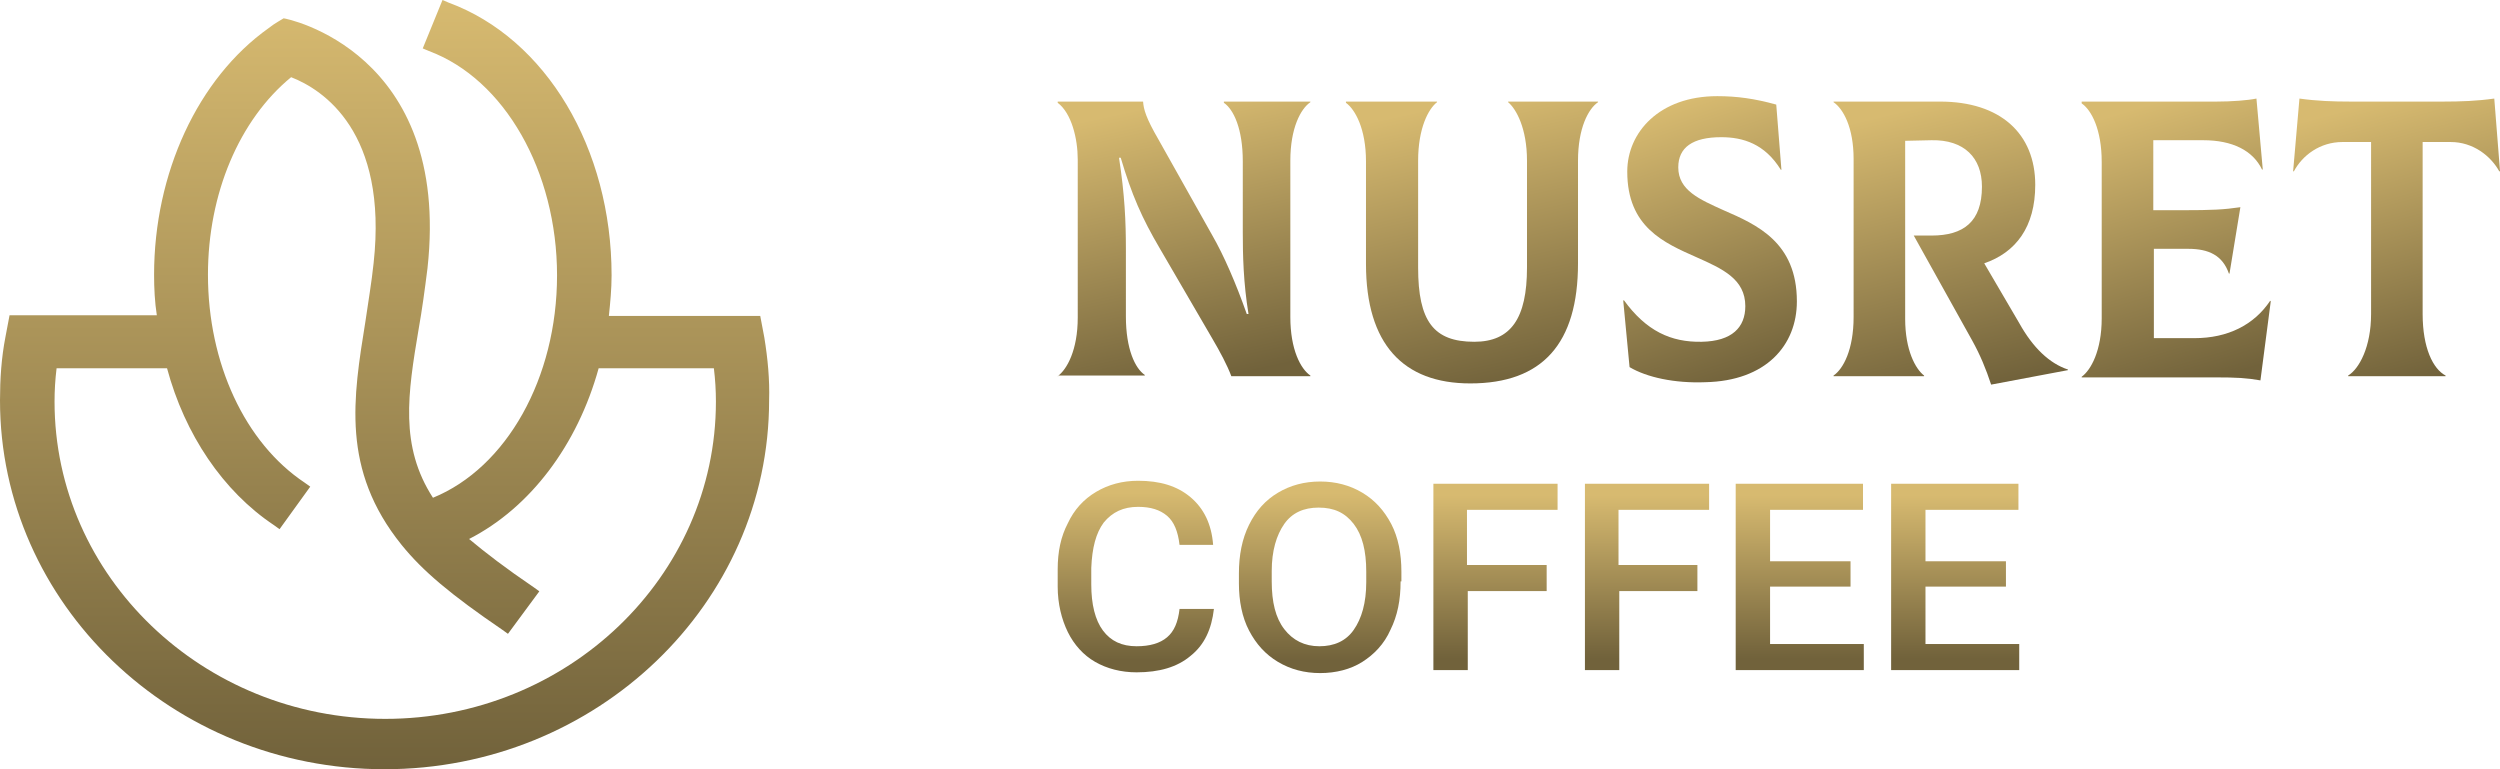 <?xml version="1.0" encoding="UTF-8"?> <svg xmlns="http://www.w3.org/2000/svg" width="104" height="32" viewBox="0 0 104 32" fill="none"><path d="M31.796 14.041L31.626 13.143H25.329C25.386 12.599 25.442 12.027 25.442 11.456C25.442 6.177 22.72 1.605 18.663 0.109L18.408 0L17.586 2.014L17.841 2.122C20.989 3.293 23.173 7.129 23.173 11.456C23.173 15.728 21.074 19.456 18.011 20.707C16.621 18.558 16.962 16.381 17.416 13.687C17.557 12.898 17.671 12.054 17.784 11.156C18.777 2.122 11.884 0.762 11.799 0.762L11.572 0.898C11.431 0.98 11.317 1.061 11.175 1.17C8.226 3.265 6.41 7.211 6.41 11.429C6.41 12 6.439 12.571 6.524 13.116H0.397L0.227 14.014C0.057 14.884 0 15.782 0 16.653C0 25.116 7.176 32 15.997 32C24.819 32 31.995 25.116 31.995 16.653C32.023 15.809 31.938 14.912 31.796 14.041ZM11.402 21.85L11.629 22.014L12.906 20.245L12.679 20.082C10.183 18.422 8.651 15.102 8.651 11.429C8.651 8.054 9.956 4.98 12.111 3.211C13.444 3.728 16.139 5.497 15.543 10.939C15.458 11.755 15.316 12.571 15.203 13.361C14.693 16.544 14.182 19.537 16.706 22.667C17.586 23.755 18.749 24.735 20.904 26.204L21.131 26.367L22.436 24.599L22.209 24.435C21.046 23.646 20.195 22.993 19.514 22.422C22.067 21.116 24.024 18.503 24.904 15.32H29.697C29.754 15.782 29.782 16.245 29.782 16.707C29.782 24 23.599 29.905 16.026 29.905C8.424 29.905 2.269 23.973 2.269 16.707C2.269 16.245 2.297 15.782 2.354 15.32H6.949C7.687 18.068 9.275 20.435 11.402 21.85Z" fill="url(#paint0_linear_903_31)"></path><path d="M44 15.649C44.381 15.372 44.834 14.569 44.834 13.213V6.636C44.834 5.757 44.572 4.703 44 4.276V4.226H47.552C47.576 4.552 47.671 4.904 48.195 5.808L50.436 9.799C50.913 10.628 51.413 11.782 51.866 13.063H51.938C51.723 11.757 51.7 10.602 51.7 9.674V6.711C51.7 5.356 51.318 4.552 50.913 4.276V4.226H54.512V4.251C54.107 4.527 53.678 5.331 53.678 6.686V13.188C53.678 14.544 54.107 15.347 54.512 15.623V15.649H51.223C51.056 15.197 50.746 14.619 50.436 14.092L48.243 10.326C47.504 9.071 47.075 8.092 46.622 6.561H46.551C46.789 8.117 46.837 9.197 46.837 10.377V13.163C46.837 14.519 47.218 15.322 47.623 15.598V15.623H44.024V15.649H44Z" fill="url(#paint1_linear_903_31)"></path><path d="M56.825 10.979V6.711C56.825 5.356 56.372 4.552 55.991 4.276V4.226H59.781V4.251C59.423 4.527 58.994 5.331 58.994 6.686V11.13C58.994 13.364 59.638 14.218 61.33 14.218C62.856 14.218 63.523 13.239 63.523 11.13V6.686C63.523 5.331 63.07 4.527 62.737 4.251V4.226H66.479V4.251C66.074 4.527 65.645 5.331 65.645 6.686V10.954C65.645 14.293 64.167 15.95 61.163 15.95C58.374 15.95 56.825 14.318 56.825 10.979Z" fill="url(#paint2_linear_903_31)"></path><path d="M67.79 15.272L67.527 12.511L67.551 12.485C68.481 13.766 69.506 14.243 70.793 14.218C72.056 14.193 72.605 13.615 72.605 12.736C72.605 11.607 71.651 11.18 70.579 10.703C69.22 10.1 67.694 9.448 67.694 7.138C67.694 5.506 69.029 4 71.437 4C72.247 4 72.986 4.1 73.892 4.351L74.107 7.063H74.083C73.415 5.983 72.51 5.707 71.604 5.707C70.412 5.707 69.816 6.134 69.816 6.962C69.816 7.916 70.698 8.293 71.699 8.745C73.082 9.347 74.75 10.075 74.75 12.536C74.75 14.368 73.463 15.849 70.936 15.9C69.673 15.95 68.505 15.699 67.79 15.272Z" fill="url(#paint3_linear_903_31)"></path><path d="M86.025 15.372V15.398L82.831 16C82.616 15.347 82.378 14.77 82.044 14.167L79.612 9.799H80.352C81.686 9.799 82.449 9.222 82.449 7.766C82.449 6.561 81.71 5.808 80.352 5.833L79.255 5.858V13.264C79.255 14.569 79.684 15.347 80.042 15.623V15.649H76.275V15.623C76.68 15.347 77.11 14.544 77.11 13.188V6.611C77.11 5.305 76.68 4.527 76.275 4.251V4.226H80.709C83.212 4.226 84.666 5.556 84.666 7.69C84.666 9.448 83.856 10.502 82.544 10.954L83.999 13.439C84.571 14.469 85.262 15.121 86.025 15.372Z" fill="url(#paint4_linear_903_31)"></path><path d="M94.463 12.536L94.034 15.824C93.462 15.724 93.057 15.699 92.127 15.699H86.597V15.674C86.978 15.398 87.431 14.594 87.431 13.239V6.736C87.431 5.381 87.002 4.577 86.597 4.301V4.226H92.199C92.819 4.226 93.51 4.176 93.868 4.1L94.13 7.038L94.106 7.063C93.725 6.259 92.866 5.833 91.651 5.833H89.577V8.745H90.769C92.056 8.745 92.509 8.72 93.2 8.619L92.747 11.381H92.723C92.461 10.628 91.889 10.351 91.031 10.351H89.601V14.067H91.293C92.676 14.067 93.772 13.515 94.44 12.511L94.463 12.536Z" fill="url(#paint5_linear_903_31)"></path><path d="M104 7.113L103.976 7.138C103.619 6.485 102.88 5.908 101.95 5.908H100.782V13.063C100.782 14.469 101.211 15.347 101.736 15.623V15.649H97.683V15.623C98.136 15.347 98.637 14.444 98.637 13.063V5.908H97.445C96.515 5.908 95.776 6.46 95.419 7.138L95.395 7.113L95.657 4.1C96.372 4.201 97.04 4.226 97.802 4.226H101.616C102.379 4.226 103.047 4.201 103.762 4.1L104 7.113Z" fill="url(#paint6_linear_903_31)"></path><path d="M50.499 25.333C50.401 26.171 50.109 26.822 49.524 27.287C48.972 27.752 48.224 27.969 47.282 27.969C46.632 27.969 46.047 27.814 45.56 27.535C45.072 27.256 44.682 26.822 44.422 26.295C44.163 25.767 44 25.116 44 24.403V23.69C44 22.946 44.13 22.326 44.422 21.767C44.682 21.209 45.072 20.775 45.592 20.465C46.112 20.155 46.697 20 47.347 20C48.257 20 48.972 20.217 49.524 20.682C50.076 21.147 50.401 21.799 50.466 22.667H49.069C49.004 22.108 48.842 21.705 48.549 21.457C48.257 21.209 47.867 21.085 47.347 21.085C46.73 21.085 46.275 21.302 45.917 21.736C45.592 22.171 45.43 22.791 45.397 23.628V24.31C45.397 25.147 45.56 25.799 45.885 26.233C46.21 26.667 46.664 26.884 47.282 26.884C47.834 26.884 48.257 26.76 48.549 26.512C48.842 26.264 49.004 25.892 49.069 25.333H50.499Z" fill="url(#paint7_linear_903_31)"></path><path d="M58.265 24.186C58.265 24.961 58.135 25.612 57.843 26.201C57.583 26.791 57.161 27.225 56.673 27.535C56.186 27.845 55.568 28 54.919 28C54.269 28 53.684 27.845 53.164 27.535C52.644 27.225 52.254 26.791 51.962 26.233C51.669 25.674 51.539 24.992 51.539 24.279V23.845C51.539 23.101 51.669 22.419 51.962 21.829C52.254 21.24 52.644 20.806 53.164 20.496C53.684 20.186 54.269 20.031 54.919 20.031C55.568 20.031 56.153 20.186 56.673 20.496C57.193 20.806 57.583 21.24 57.876 21.798C58.168 22.357 58.298 23.039 58.298 23.783V24.186H58.265ZM56.836 23.783C56.836 22.915 56.673 22.264 56.316 21.798C55.958 21.333 55.503 21.116 54.853 21.116C54.236 21.116 53.749 21.333 53.424 21.798C53.099 22.264 52.904 22.915 52.904 23.752V24.186C52.904 25.054 53.066 25.705 53.424 26.171C53.781 26.636 54.269 26.884 54.886 26.884C55.503 26.884 55.991 26.667 56.316 26.201C56.641 25.736 56.836 25.085 56.836 24.217V23.783Z" fill="url(#paint8_linear_903_31)"></path><path d="M64.341 24.589H61.059V27.876H59.629V20.124H64.795V21.209H61.026V23.504H64.341V24.589Z" fill="url(#paint9_linear_903_31)"></path><path d="M70.644 24.589H67.362V27.876H65.933V20.124H71.099V21.209H67.33V23.504H70.612V24.589H70.644Z" fill="url(#paint10_linear_903_31)"></path><path d="M76.982 24.403H73.635V26.791H77.534V27.876H72.205V20.124H77.501V21.209H73.635V23.349H76.982V24.403Z" fill="url(#paint11_linear_903_31)"></path><path d="M83.447 24.403H80.1V26.791H84V27.876H78.671V20.124H83.967V21.209H80.1V23.349H83.447V24.403Z" fill="url(#paint12_linear_903_31)"></path><defs><linearGradient id="paint0_linear_903_31" x1="16" y1="0" x2="16" y2="32" gradientUnits="userSpaceOnUse"><stop stop-color="#D7BA70"></stop><stop offset="1" stop-color="#71623B"></stop></linearGradient><linearGradient id="paint1_linear_903_31" x1="48.818" y1="4.226" x2="51.291" y2="15.606" gradientUnits="userSpaceOnUse"><stop stop-color="#D7BA70"></stop><stop offset="1" stop-color="#71623B"></stop></linearGradient><linearGradient id="paint2_linear_903_31" x1="60.798" y1="4.226" x2="63.402" y2="15.876" gradientUnits="userSpaceOnUse"><stop stop-color="#D7BA70"></stop><stop offset="1" stop-color="#71623B"></stop></linearGradient><linearGradient id="paint3_linear_903_31" x1="70.838" y1="4" x2="74.532" y2="15.204" gradientUnits="userSpaceOnUse"><stop stop-color="#D7BA70"></stop><stop offset="1" stop-color="#71623B"></stop></linearGradient><linearGradient id="paint4_linear_903_31" x1="80.744" y1="4.226" x2="83.547" y2="15.833" gradientUnits="userSpaceOnUse"><stop stop-color="#D7BA70"></stop><stop offset="1" stop-color="#71623B"></stop></linearGradient><linearGradient id="paint5_linear_903_31" x1="90.203" y1="4.1" x2="93.551" y2="15.334" gradientUnits="userSpaceOnUse"><stop stop-color="#D7BA70"></stop><stop offset="1" stop-color="#71623B"></stop></linearGradient><linearGradient id="paint6_linear_903_31" x1="99.339" y1="4.1" x2="102.355" y2="15.339" gradientUnits="userSpaceOnUse"><stop stop-color="#D7BA70"></stop><stop offset="1" stop-color="#71623B"></stop></linearGradient><linearGradient id="paint7_linear_903_31" x1="47.168" y1="20.498" x2="47.168" y2="27.471" gradientUnits="userSpaceOnUse"><stop stop-color="#D7BA70"></stop><stop offset="1" stop-color="#71623B"></stop></linearGradient><linearGradient id="paint8_linear_903_31" x1="54.834" y1="20.529" x2="54.834" y2="27.502" gradientUnits="userSpaceOnUse"><stop stop-color="#D7BA70"></stop><stop offset="1" stop-color="#71623B"></stop></linearGradient><linearGradient id="paint9_linear_903_31" x1="62.148" y1="20.608" x2="62.148" y2="27.392" gradientUnits="userSpaceOnUse"><stop stop-color="#D7BA70"></stop><stop offset="1" stop-color="#71623B"></stop></linearGradient><linearGradient id="paint10_linear_903_31" x1="68.451" y1="20.608" x2="68.451" y2="27.392" gradientUnits="userSpaceOnUse"><stop stop-color="#D7BA70"></stop><stop offset="1" stop-color="#71623B"></stop></linearGradient><linearGradient id="paint11_linear_903_31" x1="74.803" y1="20.608" x2="74.803" y2="27.392" gradientUnits="userSpaceOnUse"><stop stop-color="#D7BA70"></stop><stop offset="1" stop-color="#71623B"></stop></linearGradient><linearGradient id="paint12_linear_903_31" x1="81.269" y1="20.608" x2="81.269" y2="27.392" gradientUnits="userSpaceOnUse"><stop stop-color="#D7BA70"></stop><stop offset="1" stop-color="#71623B"></stop></linearGradient></defs></svg> 